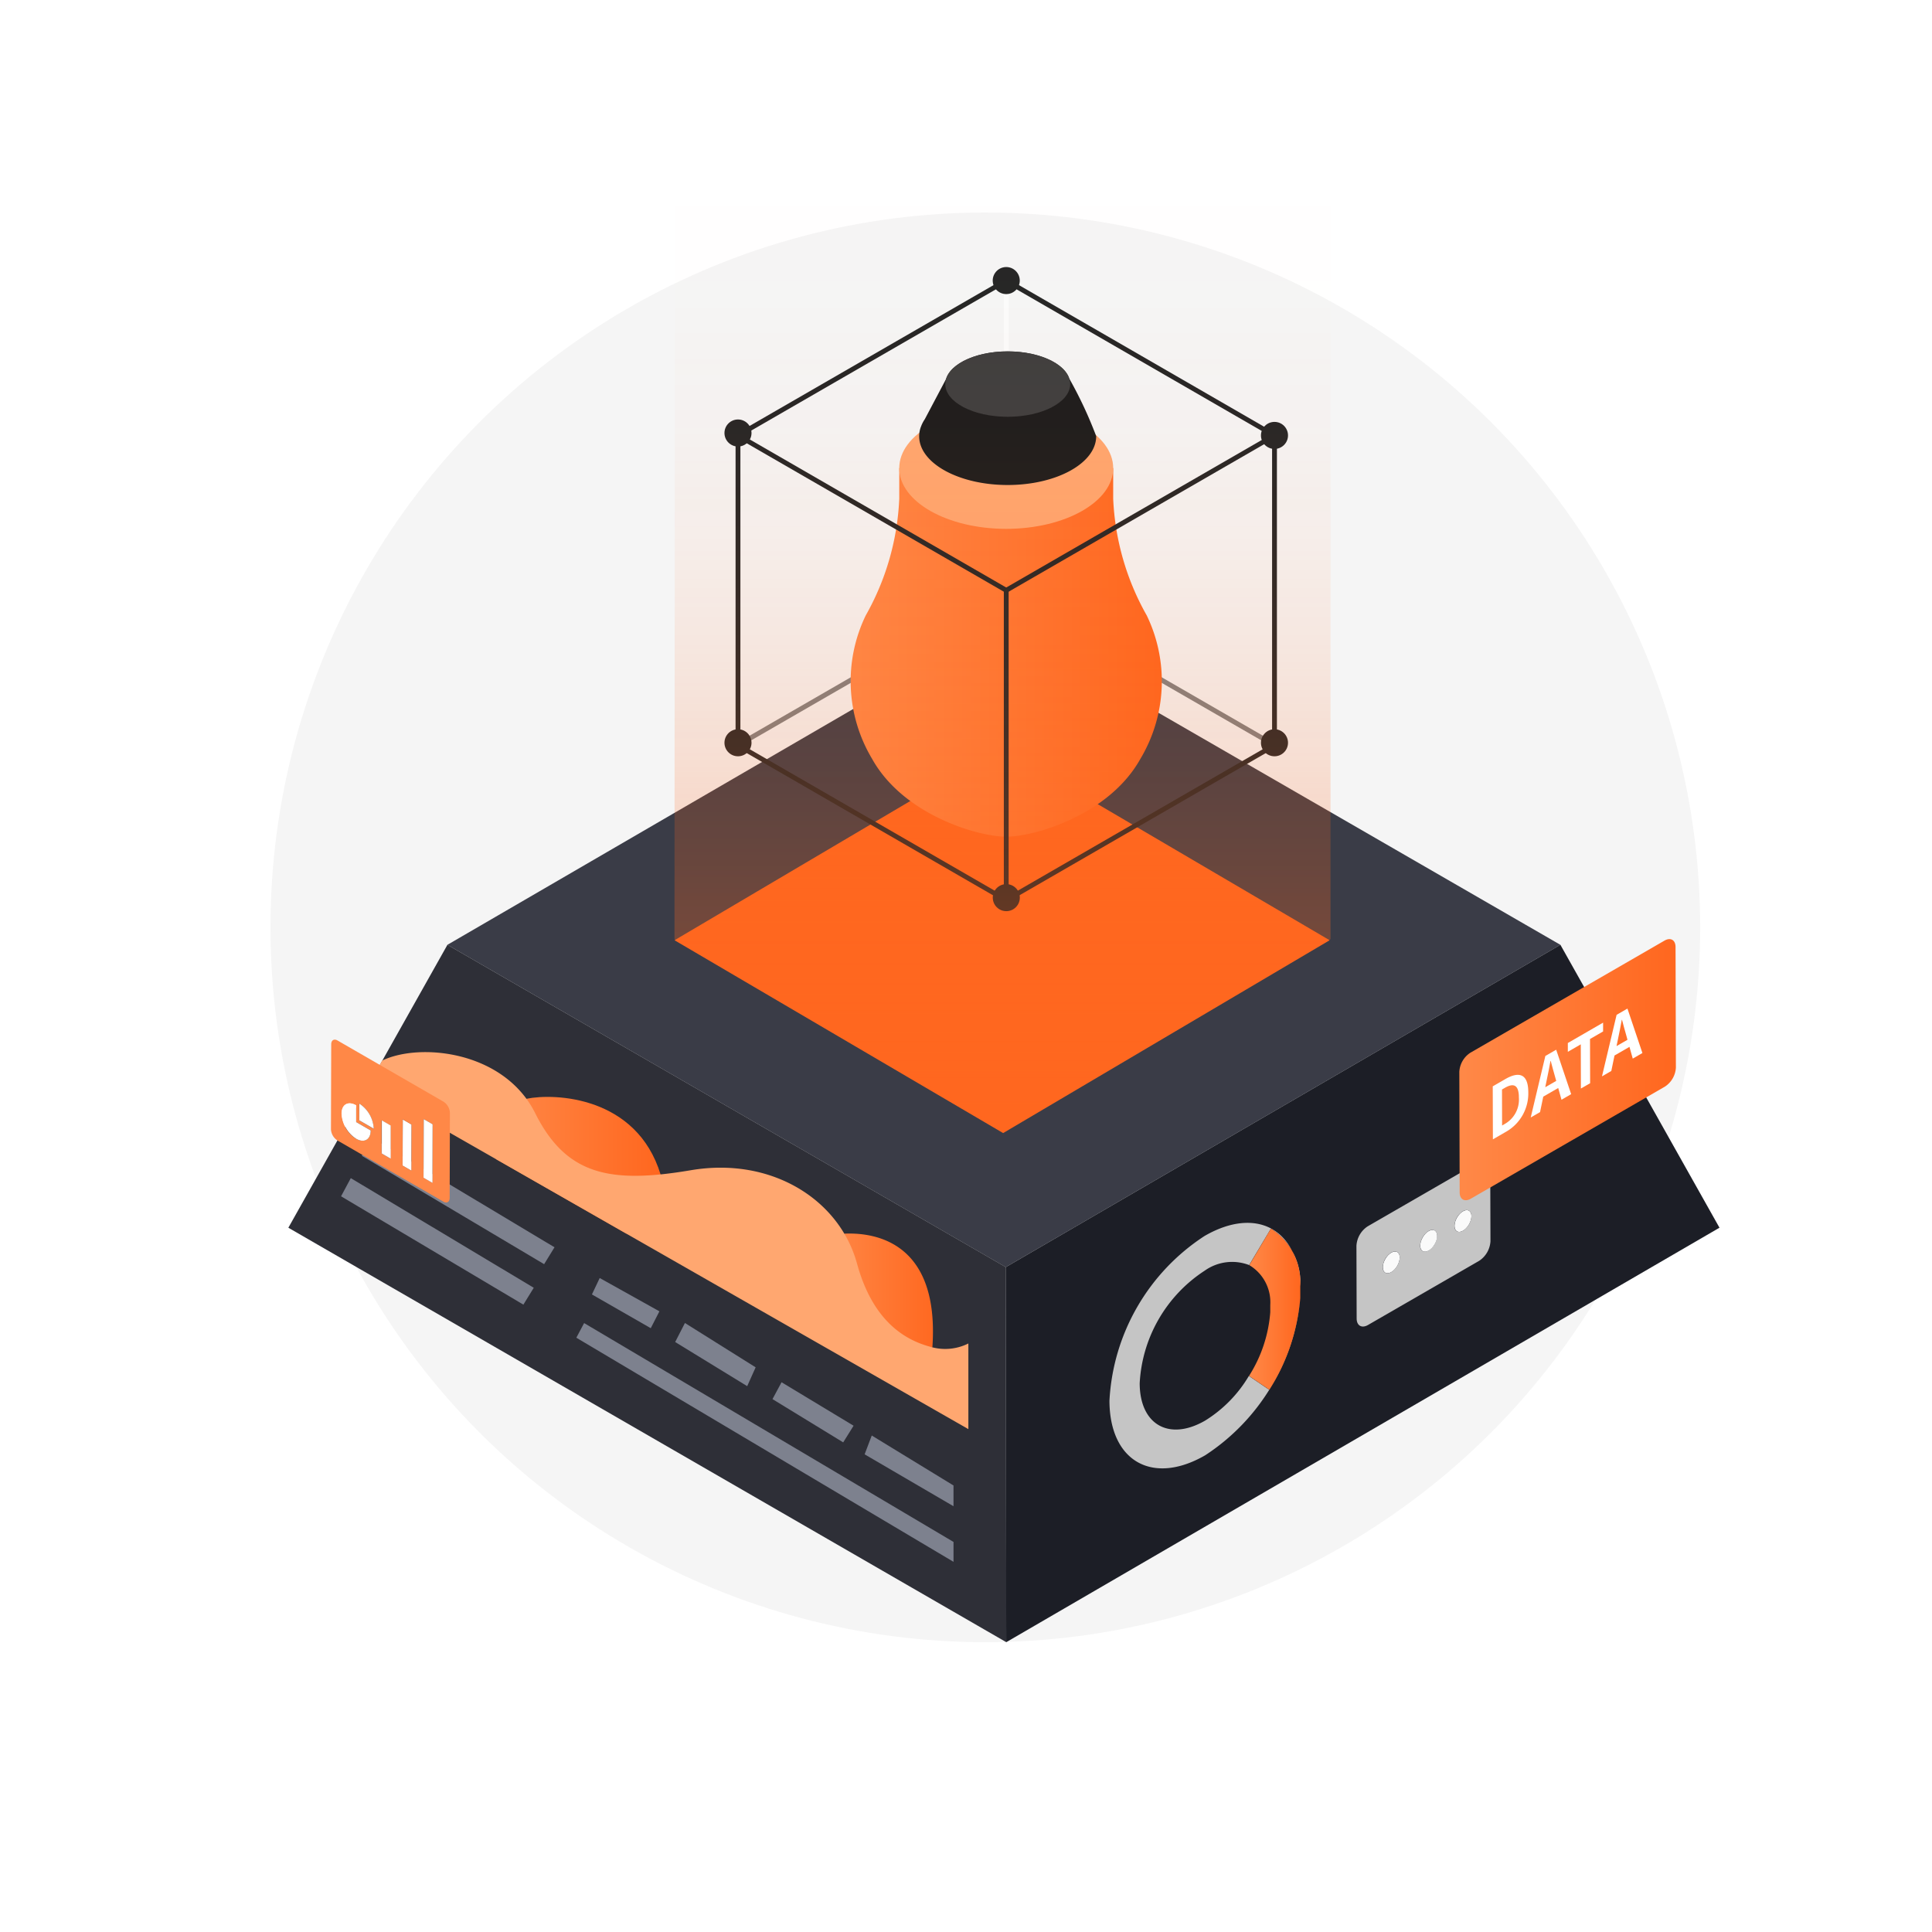 <svg xmlns="http://www.w3.org/2000/svg" xmlns:xlink="http://www.w3.org/1999/xlink" width="100" height="100" viewBox="0 0 100 100">
  <defs>
    <linearGradient id="linear-gradient" y1="0.5" x2="1" y2="0.5" gradientUnits="objectBoundingBox">
      <stop offset="0.02" stop-color="#ff8847"/>
      <stop offset="0.989" stop-color="#ff671f"/>
    </linearGradient>
    <linearGradient id="linear-gradient-6" x1="0.5" y1="0.988" x2="0.5" y2="0.093" gradientUnits="objectBoundingBox">
      <stop offset="0" stop-color="#ff671f"/>
      <stop offset="0.058" stop-color="#ff671f" stop-opacity="0.867"/>
      <stop offset="0.158" stop-color="#ff671f" stop-opacity="0.667"/>
      <stop offset="0.262" stop-color="#ff671f" stop-opacity="0.486"/>
      <stop offset="0.368" stop-color="#ff671f" stop-opacity="0.337"/>
      <stop offset="0.478" stop-color="#ff671f" stop-opacity="0.216"/>
      <stop offset="0.592" stop-color="#ff671f" stop-opacity="0.122"/>
      <stop offset="0.712" stop-color="#ff671f" stop-opacity="0.051"/>
      <stop offset="0.842" stop-color="#ff671f" stop-opacity="0.012"/>
      <stop offset="1" stop-color="#ff671f" stop-opacity="0"/>
    </linearGradient>
  </defs>
  <g id="组_2489" data-name="组 2489" transform="translate(-924 -108)">
    <rect id="矩形_2645" data-name="矩形 2645" width="100" height="100" transform="translate(924 108)" fill="#fff"/>
    <circle id="椭圆_225" data-name="椭圆 225" cx="37" cy="37" r="37" transform="translate(938 119)" fill="#f5f5f5"/>
    <g id="组_2436" data-name="组 2436" transform="translate(938.925 124.822)">
      <g id="组_2238" data-name="组 2238" transform="translate(8.234 15.398)">
        <path id="路径_3009" data-name="路径 3009" d="M-318.944,2678.71l-28.709,16.684-28.9-16.684,28.709-16.684Z" transform="translate(376.551 -2662.026)" fill="#3a3c47"/>
      </g>
      <g id="组_2239" data-name="组 2239" transform="translate(19.986 21.865)">
        <path id="路径_3010" data-name="路径 3010" d="M-303,2694.968l-16.9,9.981-17.008-9.981,16.9-9.981Z" transform="translate(336.911 -2684.988)" fill="#ff671f"/>
      </g>
      <path id="路径_3011" data-name="路径 3011" d="M-417.957,2760.567l8.234-14.644,28.9,16.683.026,19.413Z" transform="translate(417.957 -2713.842)" fill="#2e2f37"/>
      <path id="路径_3012" data-name="路径 3012" d="M-202.529,2745.921l8.234,14.643-36.918,21.454-.026-19.412Z" transform="translate(268.37 -2713.84)" fill="#1c1e26"/>
      <path id="路径_3013" data-name="路径 3013" d="M-398.839,2797.051l9.437,5.609.537-.874-9.47-5.675Z" transform="translate(402.641 -2754.049)" fill="#7d818e"/>
      <path id="路径_3014" data-name="路径 3014" d="M-404.236,2807.588l9.437,5.608.537-.873-9.47-5.675Z" transform="translate(406.964 -2762.49)" fill="#7d818e"/>
      <path id="路径_3015" data-name="路径 3015" d="M-343,2845.114l19.523,11.6v-1.03l-19.12-11.328Z" transform="translate(357.906 -2792.696)" fill="#7d818e"/>
      <path id="路径_3016" data-name="路径 3016" d="M-338.946,2833.494l3.045,1.747.448-.873-3.09-1.724Z" transform="translate(354.659 -2783.316)" fill="#7d818e"/>
      <path id="路径_3017" data-name="路径 3017" d="M-317.275,2845.337l3.728,2.284.437-.974-3.66-2.295Z" transform="translate(337.297 -2792.696)" fill="#7d818e"/>
      <path id="路径_3018" data-name="路径 3018" d="M-291.944,2860.649l3.66,2.239.537-.862-3.728-2.25Z" transform="translate(317.003 -2805.053)" fill="#7d818e"/>
      <path id="路径_3019" data-name="路径 3019" d="M-267.964,2874.6l4.6,2.686v-1.074l-4.231-2.586Z" transform="translate(297.792 -2816.146)" fill="#7d818e"/>
      <path id="路径_3020" data-name="路径 3020" d="M-362.316,2785.608c1.462-.3,5.7-.131,6.937,3.917s-1.8,3.048-1.8,3.048l-6.719-3.841Z" transform="translate(374.645 -2745.558)" fill="url(#linear-gradient)"/>
      <path id="路径_3021" data-name="路径 3021" d="M-277.68,2821.075c1.151-.046,4.957.094,4.554,5.886-2.989.94-5.631-3.915-5.659-4.152A9.348,9.348,0,0,1-277.68,2821.075Z" transform="translate(306.461 -2774.044)" fill="url(#linear-gradient)"/>
      <g id="组_2242" data-name="组 2242" transform="translate(42.502 46.473)">
        <g id="组_2240" data-name="组 2240" transform="translate(0 0)">
          <path id="路径_3022" data-name="路径 3022" d="M-195.964,2826.931a10.463,10.463,0,0,0,1.6-4.74,10.938,10.938,0,0,1-4.913,8.13c-2.729,1.575-4.947.311-4.956-2.824a10.85,10.85,0,0,1,4.924-8.528c2.663-1.538,4.84-.371,4.952,2.6a3.3,3.3,0,0,0-1.518-2.983l-1.127,1.89a2.451,2.451,0,0,0-2.3.289,7.418,7.418,0,0,0-3.366,5.83c.006,2.144,1.522,3.008,3.388,1.931a6.775,6.775,0,0,0,2.263-2.311Z" transform="translate(204.231 -2818.291)" fill="#c5c5c5"/>
        </g>
        <g id="组_2241" data-name="组 2241" transform="translate(7.214 0.295)">
          <path id="路径_3023" data-name="路径 3023" d="M-166.811,2819.772a3.3,3.3,0,0,1,1.518,2.983c0,.024,0,.045,0,.066s0,.052,0,.072c0,.037,0,.061,0,.086s0,.051,0,.077,0,.057,0,.077c0,.038,0,.058,0,.078,0,.036,0,.058,0,.079s0,.057,0,.081a10.465,10.465,0,0,1-1.6,4.746l-1.053-.717a7.148,7.148,0,0,0,1.1-3.3c0-.02,0-.034,0-.048s0-.039,0-.052,0-.037,0-.048c0-.036,0-.053,0-.07s0-.035,0-.052,0-.038,0-.051l0-.052a2.237,2.237,0,0,0-1.086-2.062Z" transform="translate(167.954 -2819.772)" fill="url(#linear-gradient)"/>
        </g>
      </g>
      <g id="组_2247" data-name="组 2247" transform="translate(55.289 43.25)">
        <g id="组_2243" data-name="组 2243" transform="translate(1.18 4.555)">
          <ellipse id="椭圆_209" data-name="椭圆 209" cx="0.617" cy="0.358" rx="0.617" ry="0.358" transform="translate(0 1.068) rotate(-59.838)" fill="#fafafa"/>
        </g>
        <g id="组_2244" data-name="组 2244" transform="translate(4.891 2.413)">
          <ellipse id="椭圆_210" data-name="椭圆 210" cx="0.617" cy="0.358" rx="0.617" ry="0.358" transform="translate(0 1.068) rotate(-59.838)" fill="#fafafa"/>
        </g>
        <g id="组_2245" data-name="组 2245" transform="translate(0)">
          <path id="路径_3024" data-name="路径 3024" d="M-133.6,2802.162c.324-.187.589-.039.59.336l.011,3.756a1.3,1.3,0,0,1-.587,1.016l-5.749,3.319c-.326.189-.589.036-.59-.336l-.011-3.756a1.29,1.29,0,0,1,.587-1.016Zm-.823,3.549a.962.962,0,0,0,.436-.757c0-.277-.2-.39-.439-.25a.962.962,0,0,0-.436.756c0,.279.2.391.439.25m-3.711,2.142a.961.961,0,0,0,.436-.756c0-.277-.2-.39-.439-.25a.961.961,0,0,0-.436.756c0,.279.2.391.439.25m1.935-1.117a.962.962,0,0,0,.437-.757c0-.277-.2-.39-.439-.25a.961.961,0,0,0-.437.757c0,.279.2.39.439.25" transform="translate(139.931 -2802.081)" fill="#c5c5c5"/>
        </g>
        <g id="组_2246" data-name="组 2246" transform="translate(3.116 3.438)">
          <ellipse id="椭圆_211" data-name="椭圆 211" cx="0.617" cy="0.358" rx="0.617" ry="0.358" transform="translate(0 1.068) rotate(-59.838)" fill="#fafafa"/>
        </g>
      </g>
      <path id="路径_3025" data-name="路径 3025" d="M-366.138,2793.372v-4.433a2.677,2.677,0,0,1-1.862.2c-1.041-.269-2.989-1.007-3.9-4.332s-4.433-5.541-8.6-4.836-6.448.268-8.06-2.956-5.963-3.66-7.918-2.72l-.739,1.314Z" transform="translate(401.335 -2736.223)" fill="#ffa770"/>
      <g id="组_2248" data-name="组 2248" transform="translate(60.609 31.788)">
        <path id="路径_3026" data-name="路径 3026" d="M-102.563,2744.524c.316-.183.574-.036.575.327l.018,6.24a1.258,1.258,0,0,1-.571.99l-10.045,5.8c-.318.183-.575.037-.576-.327l-.018-6.239a1.26,1.26,0,0,1,.572-.99Z" transform="translate(113.18 -2744.446)" fill="url(#linear-gradient)"/>
      </g>
      <g id="组_2253" data-name="组 2253" transform="translate(62.34 35.382)">
        <g id="组_2249" data-name="组 2249" transform="translate(0 3.43)">
          <path id="路径_3027" data-name="路径 3027" d="M-103.819,2779.985c.729-.421,1.182-.248,1.185.678a2.281,2.281,0,0,1-1.151,2.05l-.681.393-.008-2.743Zm-.022,2.319a1.447,1.447,0,0,0,.72-1.359c0-.67-.28-.763-.725-.505l-.149.086.005,1.865.149-.086" transform="translate(104.473 -2779.768)" fill="#fff"/>
        </g>
        <g id="组_2250" data-name="组 2250" transform="translate(5.654 0)">
          <path id="路径_3028" data-name="路径 3028" d="M-74.722,2762.52l.775,2.3-.5.289-.17-.607-.774.447-.166.8-.483.279.757-3.184Zm-.566,1.943.568-.328-.071-.26c-.075-.242-.141-.519-.212-.776l-.013.007c-.06.336-.131.688-.2,1.014l-.071.342" transform="translate(76.039 -2762.52)" fill="#fff"/>
        </g>
        <g id="组_2251" data-name="组 2251" transform="translate(3.886 0.728)">
          <path id="路径_3029" data-name="路径 3029" d="M-83.107,2766.179v.456l-.677.391.006,2.288-.478.275-.006-2.287-.67.387v-.456Z" transform="translate(84.932 -2766.179)" fill="#fff"/>
        </g>
        <g id="组_2252" data-name="组 2252" transform="translate(1.965 2.129)">
          <path id="路径_3030" data-name="路径 3030" d="M-93.273,2773.229l.775,2.3-.5.289-.17-.607-.774.447-.166.8-.483.279.757-3.184Zm-.566,1.942.568-.328-.073-.26c-.075-.243-.14-.521-.212-.776l-.013.007c-.06.336-.13.688-.2,1.014l-.07.342" transform="translate(94.591 -2773.229)" fill="#fff"/>
        </g>
      </g>
      <g id="组_2261" data-name="组 2261" transform="translate(2.205 36.992)">
        <g id="组_2257" data-name="组 2257" transform="translate(0 0)" style="isolation: isolate">
          <g id="组_2254" data-name="组 2254" transform="translate(3.71 4.126)">
            <path id="路径_3031" data-name="路径 3031" d="M-387.748,2791.625l-.007,2.39-.459-.265.007-2.391Z" transform="translate(388.214 -2791.36)" fill="#fff"/>
          </g>
          <g id="组_2255" data-name="组 2255">
            <path id="路径_3032" data-name="路径 3032" d="M-401.042,2773.821a.729.729,0,0,1,.331.573l-.012,4.406c0,.211-.15.3-.333.19l-5.48-3.164a.73.73,0,0,1-.331-.573l.013-4.406c0-.21.15-.3.333-.19Zm-4.525,1.916c.415.24.752.048.753-.429l-.751-.434,0-.865c-.415-.24-.754-.046-.755.43a1.651,1.651,0,0,0,.75,1.3m3.952,2.282.009-3.029-.459-.266-.009,3.029.459.265m-1.084-.626.007-2.39-.459-.266-.007,2.39.459.265m-1.085-.625,0-1.714-.459-.265,0,1.714.459.266m-1.62-1.984.751.434a1.653,1.653,0,0,0-.748-1.3l0,.865" transform="translate(406.868 -2770.612)" fill="#ff8847"/>
          </g>
          <g id="组_2256" data-name="组 2256" transform="translate(1.464 3.307)">
            <path id="路径_3033" data-name="路径 3033" d="M-399.5,2787.242a1.653,1.653,0,0,1,.748,1.3l-.751-.434Z" transform="translate(399.504 -2787.242)" fill="#fff"/>
          </g>
        </g>
        <g id="组_2258" data-name="组 2258" transform="translate(2.625 4.176)">
          <path id="路径_3034" data-name="路径 3034" d="M-393.2,2791.878l0,1.714-.459-.266,0-1.713Z" transform="translate(393.667 -2791.613)" fill="#fff"/>
        </g>
        <g id="组_2259" data-name="组 2259" transform="translate(4.794 4.114)">
          <path id="路径_3035" data-name="路径 3035" d="M-382.292,2791.563l-.009,3.029-.459-.265.008-3.029Z" transform="translate(382.76 -2791.298)" fill="#fff"/>
        </g>
        <g id="组_2260" data-name="组 2260" transform="translate(0.551 3.296)">
          <path id="路径_3036" data-name="路径 3036" d="M-403.341,2787.288l0,.865.751.434c0,.477-.338.668-.753.429a1.651,1.651,0,0,1-.75-1.3C-404.095,2787.242-403.756,2787.048-403.341,2787.288Z" transform="translate(404.096 -2787.185)" fill="#fff"/>
        </g>
      </g>
      <g id="组_2262" data-name="组 2262" transform="translate(22.573 -3)">
        <line id="直线_43" data-name="直线 43" y1="8.018" x2="13.888" transform="translate(0.7 16.731)" fill="none" stroke="#262626" stroke-miterlimit="10" stroke-width="0.25" opacity="0.56"/>
        <line id="直线_44" data-name="直线 44" y2="16.03" transform="translate(14.585 0.7)" fill="none" stroke="#fff" stroke-miterlimit="10" stroke-width="0.25" opacity="0.56"/>
        <line id="直线_45" data-name="直线 45" x2="13.883" y2="8.015" transform="translate(14.587 16.734)" fill="none" stroke="#262626" stroke-miterlimit="10" stroke-width="0.25" opacity="0.56"/>
        <path id="路径_3037" data-name="路径 3037" d="M-256.271,2658.791a13.423,13.423,0,0,1-1.736-6.037v-1.588h-11.074v1.588a13.425,13.425,0,0,1-1.735,6.037,7.825,7.825,0,0,0,.332,7.427c1.618,2.9,5.477,4.025,6.941,4.025s5.323-1.121,6.941-4.025A7.825,7.825,0,0,0-256.271,2658.791Z" transform="translate(278.128 -2640.758)" fill="url(#linear-gradient)"/>
        <ellipse id="椭圆_212" data-name="椭圆 212" cx="5.537" cy="3.142" rx="5.537" ry="3.142" transform="translate(9.047 7.267)" fill="#ffa770"/>
        <path id="路径_3038" data-name="路径 3038" d="M-245.982,2622.2h-.007c-.249-.805-1.58-1.421-3.188-1.421s-2.938.615-3.188,1.421l-1.106,2.089a1.726,1.726,0,0,0-.21.421l-.007.014h0a1.444,1.444,0,0,0-.074.44c0,1.4,2.051,2.529,4.582,2.529s4.582-1.131,4.582-2.529A21.478,21.478,0,0,0-245.982,2622.2Z" transform="translate(263.839 -2616.411)" fill="#1d1d1d"/>
        <ellipse id="椭圆_213" data-name="椭圆 213" cx="3.233" cy="1.693" rx="3.233" ry="1.693" transform="translate(11.429 4.365)" fill="#3f3f3f"/>
        <path id="路径_3039" data-name="路径 3039" d="M-287.043,2602.348l-13.885,8.016V2626.4l13.885,8.017,13.885-8.017v-16.032Z" transform="translate(301.628 -2601.648)" fill="none" stroke="#262626" stroke-miterlimit="10" stroke-width="0.25"/>
        <line id="直线_46" data-name="直线 46" y1="8.014" x2="13.881" transform="translate(14.588 8.716)" fill="none" stroke="#262626" stroke-miterlimit="10" stroke-width="0.25"/>
        <line id="直线_47" data-name="直线 47" y2="16.035" transform="translate(14.585 16.731)" fill="none" stroke="#262626" stroke-miterlimit="10" stroke-width="0.25"/>
        <line id="直线_48" data-name="直线 48" x2="13.886" y2="8.017" transform="translate(0.7 8.716)" fill="none" stroke="#262626" stroke-miterlimit="10" stroke-width="0.25"/>
        <ellipse id="椭圆_214" data-name="椭圆 214" cx="0.7" cy="0.7" rx="0.7" ry="0.7" transform="translate(13.885)" fill="#262626"/>
        <ellipse id="椭圆_215" data-name="椭圆 215" cx="0.7" cy="0.7" rx="0.7" ry="0.7" transform="translate(0 7.89)" fill="#262626"/>
        <ellipse id="椭圆_216" data-name="椭圆 216" cx="0.7" cy="0.7" rx="0.7" ry="0.7" transform="translate(0 23.923)" fill="#262626"/>
        <ellipse id="椭圆_217" data-name="椭圆 217" cx="0.7" cy="0.7" rx="0.7" ry="0.7" transform="translate(13.888 31.94)" fill="#262626"/>
        <ellipse id="椭圆_218" data-name="椭圆 218" cx="0.7" cy="0.7" rx="0.7" ry="0.7" transform="translate(27.769 23.923)" fill="#262626"/>
        <ellipse id="椭圆_219" data-name="椭圆 219" cx="0.7" cy="0.7" rx="0.7" ry="0.7" transform="translate(27.769 8.015)" fill="#262626"/>
      </g>
    </g>
    <path id="路径_3369" data-name="路径 3369" d="M916.472-1.925l17.034,9.834,16.923-9.835V-47.535H916.5Z" transform="translate(42.439 158.535)" opacity="0.49" fill="url(#linear-gradient-6)"/>
  </g>
</svg>
